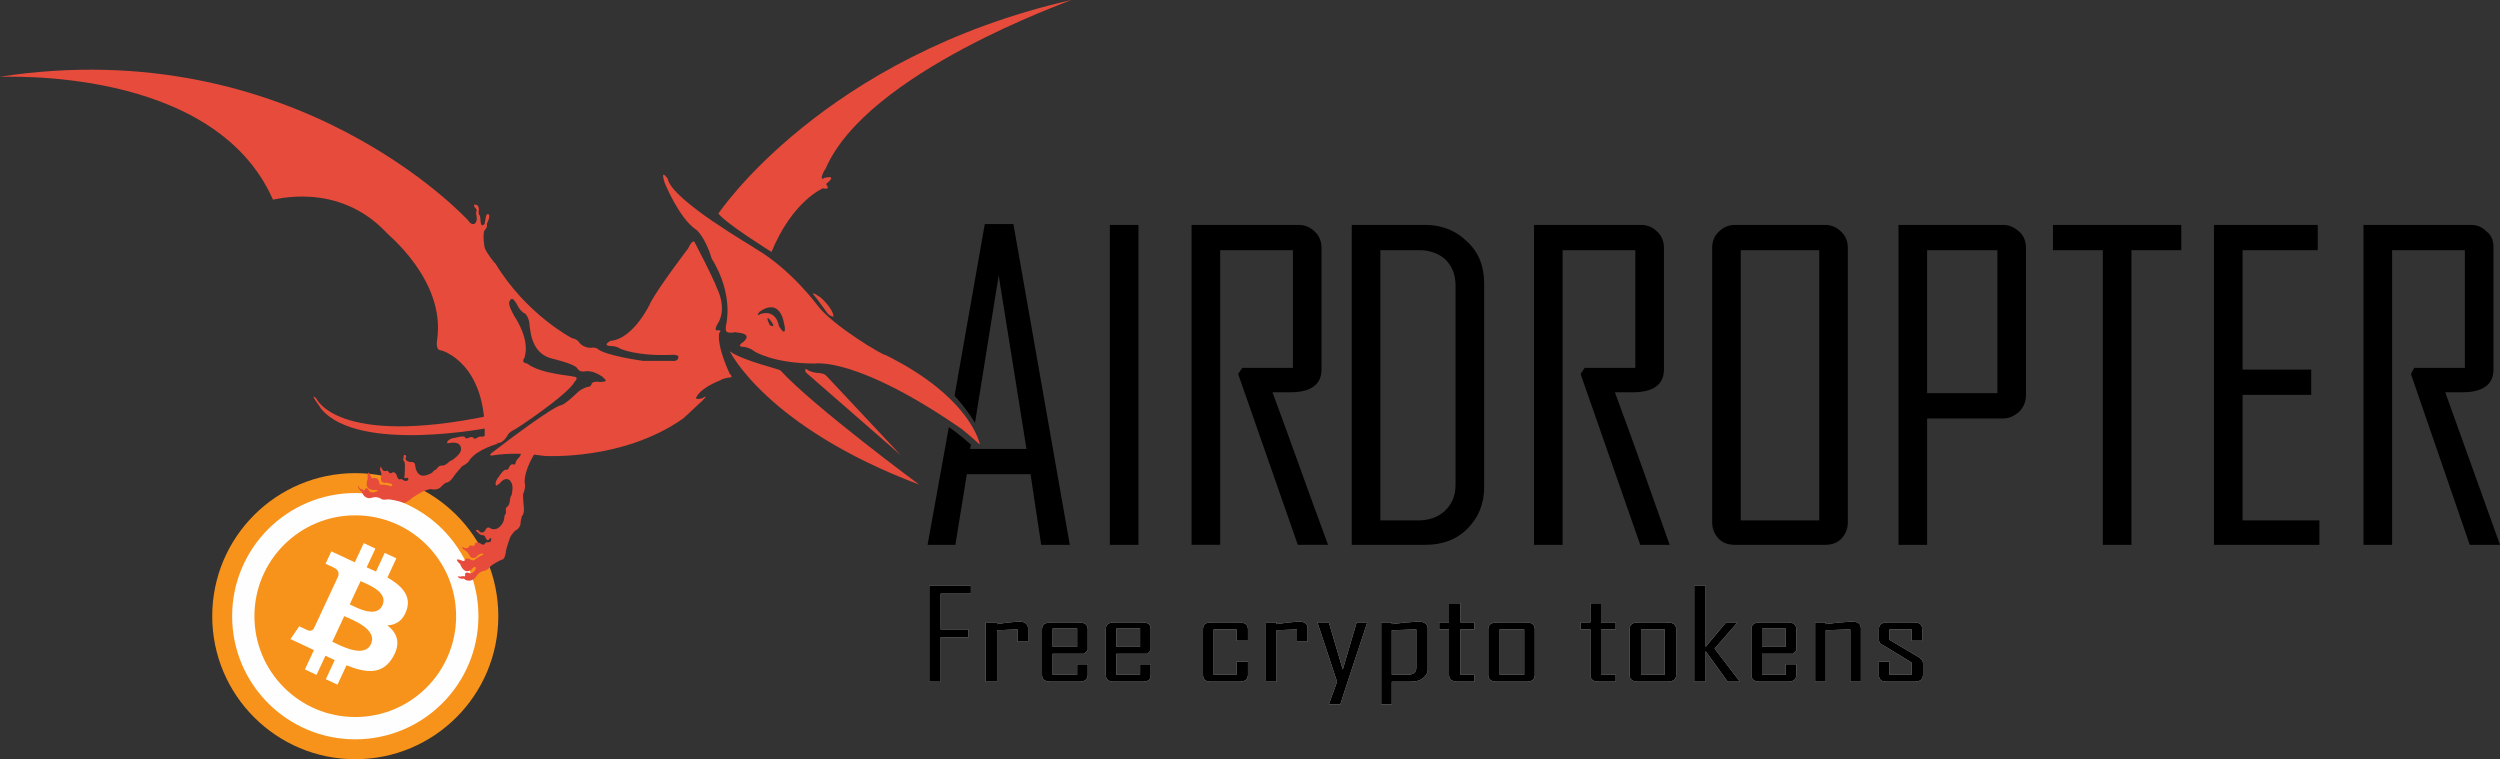 <?xml version="1.0" encoding="UTF-8"?>
<!DOCTYPE svg PUBLIC "-//W3C//DTD SVG 1.1//EN" "http://www.w3.org/Graphics/SVG/1.1/DTD/svg11.dtd">
<!-- Creator: CorelDRAW 2018 -->
<svg xmlns="http://www.w3.org/2000/svg" xml:space="preserve" width="110.117mm" height="33.441mm" version="1.1" style="shape-rendering:geometricPrecision; text-rendering:geometricPrecision; image-rendering:optimizeQuality; fill-rule:evenodd; clip-rule:evenodd"
viewBox="0 0 10653 3235.18"
 xmlns:xlink="http://www.w3.org/1999/xlink">
 <rect x="0" y="0" width="10653" height="3235.18" fill="#333333" stroke="none"/>
 <defs>
  <style type="text/css">
   <![CDATA[
    .fil1 {fill:#FEFEFE}
    .fil3 {fill:black}
    .fil4 {fill:#E74B3B}
    .fil0 {fill:#F7931A}
    .fil2 {fill:white}
   ]]>
  </style>
 </defs>
 <g id="Слой_x0020_1">
  <circle class="fil0" cx="1513.88" cy="2625.66" r="609.52"/>
  <circle class="fil1" cx="1513.87" cy="2625.67" r="524.73"/>
  <circle class="fil0" cx="1513.88" cy="2625.66" r="429.75"/>
  <path class="fil2" d="M1732.18 2600.92c21.74,-61.41 -19.81,-104.77 -81.26,-140.24l37.99 -81.53 -49.63 -23.12 -36.99 79.39c-13.05,-6.08 -26.5,-12.03 -39.88,-17.95l37.25 -79.91 -49.6 -23.12 -38 81.51c-10.85,-4.79 -21.5,-9.5 -31.79,-14.29l0.12 -0.26 -68.45 -31.93 -24.69 53.01c0,0 36.97,16.38 36.06,16.78 20.09,9.37 21.2,24.09 18.41,35.05l-43.28 92.88c1.38,0.66 3.16,1.56 5.09,2.8 -1.65,-0.76 -3.42,-1.61 -5.25,-2.44l-60.65 130.12c-3.83,5.91 -12.26,14.27 -26.3,7.75 0.37,0.86 -36.08,-16.82 -36.08,-16.82l-37.49 54.68 64.59 30.1c12.01,5.61 23.74,11.33 35.31,16.81l-38.41 82.47 49.57 23.11 38.03 -81.59c13.48,6.63 26.6,12.87 39.46,18.86l-37.87 81.21 49.63 23.12 38.38 -82.31c85.68,34.09 153.87,40.29 197.64,-34.68 35.25,-60.37 18.69,-102.35 -23.36,-135.8 35.6,-1.24 65.62,-18.67 81.46,-63.65l0 0zm-151.61 143.97c-28.69,61.63 -130.95,5.45 -164.6,-10.2l50.93 -109.25c33.64,15.69 143.62,55.17 113.66,119.45zm48.75 -164.91c-26.14,56.05 -111.09,8.5 -139.11,-4.55l46.18 -99.09c28.02,13.05 120.18,45.16 92.93,103.64z"/>
  <g id="_1055927896">
   <path class="fil3" d="M4008.37 2529.69l0 152.3 118.4 0 0 33.43 -118.4 0 0 189.45 -48.76 0 0 -408.62 177.61 0 0 33.43 -128.85 0zm327.36 204.31l0 -52.01 -87.07 3.71 0 219.17 -48.75 0 0 -252.6 48.75 0 0 7.43c13.93,-3.71 31.34,-3.71 45.28,-7.43 20.9,0 34.83,-3.71 48.76,-3.71 24.37,0 38.3,11.14 38.3,29.72l0 55.72 -45.27 0zm299.5 96.58l0 44.58c0,22.29 -13.93,29.72 -41.79,29.72l-111.44 0c-27.86,0 -41.79,-7.43 -41.79,-29.72l0 -193.17c0,-22.29 13.93,-29.72 41.79,-29.72l111.44 0c27.86,0 41.79,7.43 41.79,29.72l0 89.15 -17.41 14.86 -132.33 0 0 89.16 104.47 0 0 -44.58 45.28 0zm-45.28 -74.29l0 -78.01 -104.47 0 0 78.01 104.47 0zm313.43 74.29l0 44.58c0,22.29 -10.45,29.72 -38.31,29.72l-114.92 0c-24.38,0 -38.31,-7.43 -38.31,-29.72l0 -193.17c0,-22.29 13.93,-29.72 38.31,-29.72l114.92 0c27.86,0 38.31,7.43 38.31,29.72l0 89.15 -13.93 14.86 -132.33 0 0 89.16 100.99 0 0 -44.58 45.28 0zm-45.28 -74.29l0 -78.01 -100.99 0 0 78.01 100.99 0zm459.69 63.14l0 55.72c0,22.29 -13.93,29.72 -41.79,29.72l-111.44 0c-27.86,0 -38.31,-7.43 -38.31,-29.72l0 -193.17c0,-22.29 10.45,-29.72 38.31,-29.72l111.44 0c27.86,0 41.79,7.43 41.79,29.72l0 48.29 -48.75 0 0 -48.29 -97.52 0 0 193.17 97.52 0 0 -55.72 48.75 0zm208.95 -85.43l0 -52.01 -87.07 3.71 0 219.17 -45.27 0 0 -252.6 45.27 0 0 7.43c17.41,-3.71 31.34,-3.71 48.76,-7.43 17.41,0 34.83,-3.71 45.28,-3.71 27.86,0 38.31,11.14 38.31,29.72l0 55.72 -45.28 0zm215.91 170.88l-31.33 96.58 -48.76 0 34.83 -96.58 -83.59 -252.6 48.76 0 59.21 200.6 59.2 -200.6 45.28 0 -83.59 252.6zm320.39 -14.86c-13.93,11.14 -31.33,14.86 -52.23,14.86l-80.1 0 0 96.58 -45.27 0 0 -349.18 45.27 0 0 7.43c20.9,-3.71 38.31,-3.71 55.72,-7.43 24.38,0 45.28,-3.71 55.72,-3.71 27.85,0 41.78,11.14 41.78,29.72l0 174.59c0,14.86 -6.97,26 -20.9,37.15zm-27.85 -208.03l-104.48 3.71 0 189.45 66.17 0c27.86,0 38.31,-11.14 38.31,-29.72l0 -163.45zm247.25 193.17l0 29.72 -66.17 0c-27.85,0 -41.78,-7.43 -41.78,-29.72l0 -193.17 -41.79 0 0 -29.72 41.79 0 0 -81.72 48.75 0 0 81.72 59.21 0 0 29.72 -59.21 0 0 193.17 59.21 0zm219.4 29.72l-118.41 0c-27.86,0 -41.78,-7.43 -41.78,-29.72l0 -193.17c0,-22.29 13.92,-29.72 41.78,-29.72l118.41 0c24.37,0 38.3,7.43 38.3,29.72l0 193.17c0,22.29 -13.93,29.72 -38.3,29.72zm-6.97 -222.89l-104.48 0 0 193.17 104.48 0 0 -193.17zm390.04 193.17l0 29.72 -69.65 0c-24.37,0 -38.3,-7.43 -38.3,-29.72l0 -193.17 -41.79 0 0 -29.72 41.79 0 0 -81.72 45.27 0 0 81.72 62.69 0 0 29.72 -62.69 0 0 193.17 62.69 0zm215.92 29.72l-118.41 0c-24.37,0 -38.3,-7.43 -38.3,-29.72l0 -193.17c0,-22.29 13.93,-29.72 38.3,-29.72l118.41 0c27.85,0 41.78,7.43 41.78,29.72l0 193.17c0,22.29 -13.93,29.72 -41.78,29.72zm-6.97 -222.89l-101 0 0 193.17 101 0 0 -193.17zm320.39 222.89l-52.24 0 -94.02 -130.02 0 130.02 -48.76 0 0 -408.62 48.76 0 0 260.03 87.06 -104.02 48.76 0 0 0 -97.52 111.45 107.96 141.16zm240.29 -74.3l0 44.58c0,22.29 -13.93,29.72 -38.31,29.72l-114.92 0c-24.38,0 -38.31,-7.43 -38.31,-29.72l0 -193.17c0,-22.29 13.93,-29.72 38.31,-29.72l114.92 0c24.38,0 38.31,7.43 38.31,29.72l0 89.15 -13.93 14.86 -132.33 0 0 89.16 100.99 0 0 -44.58 45.28 0zm-45.28 -74.29l0 -78.01 -100.99 0 0 78.01 100.99 0zm275.13 148.59l0 -222.89 -104.48 3.71 0 219.17 -45.28 0 0 -252.6 45.28 0 0 7.43c17.41,-3.71 38.31,-3.71 55.72,-7.43 24.38,0 41.79,-3.71 55.71,-3.71 27.86,0 38.31,11.14 38.31,29.72l0 226.6 -45.27 0zm292.53 -104.02c10.45,7.43 17.4,14.86 17.4,26l0 48.29c0,22.29 -13.92,29.72 -41.78,29.72l-107.96 0c-27.85,0 -38.3,-7.43 -38.3,-29.72l0 -55.72 45.27 0 0 55.72 94.03 0 0 -52.01 -121.89 -74.29c-13.93,-3.71 -17.41,-14.86 -17.41,-26l0 -40.86c0,-22.29 13.93,-29.72 38.3,-29.72l107.96 0c27.86,0 38.31,7.43 38.31,29.72l0 48.29 -45.28 0 0 -48.29 -94.03 0 0 44.58 125.38 74.29z"/>
   <path class="fil2" d="M4008.37 2529.69l0 152.3 118.4 0 0 33.43 -118.4 0 0 189.45 -48.76 0 0 -408.62 177.61 0 0 33.43 -128.85 0zm327.36 204.31l0 -52.01 -87.07 3.71 0 219.17 -48.75 0 0 -252.6 48.75 0 0 7.43c13.93,-3.71 31.34,-3.71 45.28,-7.43 20.9,0 34.83,-3.71 48.76,-3.71 24.37,0 38.3,11.14 38.3,29.72l0 55.72 -45.27 0zm299.5 96.58l0 44.58c0,22.29 -13.93,29.72 -41.79,29.72l-111.44 0c-27.86,0 -41.79,-7.43 -41.79,-29.72l0 -193.17c0,-22.29 13.93,-29.72 41.79,-29.72l111.44 0c27.86,0 41.79,7.43 41.79,29.72l0 89.15 -17.41 14.86 -132.33 0 0 89.16 104.47 0 0 -44.58 45.28 0zm-45.28 -74.29l0 -78.01 -104.47 0 0 78.01 104.47 0zm313.43 74.29l0 44.58c0,22.29 -10.45,29.72 -38.31,29.72l-114.92 0c-24.38,0 -38.31,-7.43 -38.31,-29.72l0 -193.17c0,-22.29 13.93,-29.72 38.31,-29.72l114.92 0c27.86,0 38.31,7.43 38.31,29.72l0 89.15 -13.93 14.86 -132.33 0 0 89.16 100.99 0 0 -44.58 45.28 0zm-45.28 -74.29l0 -78.01 -100.99 0 0 78.01 100.99 0zm459.69 63.14l0 55.72c0,22.29 -13.93,29.72 -41.79,29.72l-111.44 0c-27.86,0 -38.31,-7.43 -38.31,-29.72l0 -193.17c0,-22.29 10.45,-29.72 38.31,-29.72l111.44 0c27.86,0 41.79,7.43 41.79,29.72l0 48.29 -48.75 0 0 -48.29 -97.52 0 0 193.17 97.52 0 0 -55.72 48.75 0zm208.95 -85.43l0 -52.01 -87.07 3.71 0 219.17 -45.27 0 0 -252.6 45.27 0 0 7.43c17.41,-3.71 31.34,-3.71 48.76,-7.43 17.41,0 34.83,-3.71 45.28,-3.71 27.86,0 38.31,11.14 38.31,29.72l0 55.72 -45.28 0zm215.91 170.88l-31.33 96.58 -48.76 0 34.83 -96.58 -83.59 -252.6 48.76 0 59.21 200.6 59.2 -200.6 45.28 0 -83.59 252.6zm320.39 -14.86c-13.93,11.14 -31.33,14.86 -52.23,14.86l-80.1 0 0 96.58 -45.27 0 0 -349.18 45.27 0 0 7.43c20.9,-3.71 38.31,-3.71 55.72,-7.43 24.38,0 45.28,-3.71 55.72,-3.71 27.85,0 41.78,11.14 41.78,29.72l0 174.59c0,14.86 -6.97,26 -20.9,37.15zm-27.85 -208.03l-104.48 3.71 0 189.45 66.17 0c27.86,0 38.31,-11.14 38.31,-29.72l0 -163.45zm247.25 193.17l0 29.72 -66.17 0c-27.85,0 -41.78,-7.43 -41.78,-29.72l0 -193.17 -41.79 0 0 -29.72 41.79 0 0 -81.72 48.75 0 0 81.72 59.21 0 0 29.72 -59.21 0 0 193.17 59.21 0zm219.4 29.72l-118.41 0c-27.86,0 -41.78,-7.43 -41.78,-29.72l0 -193.17c0,-22.29 13.92,-29.72 41.78,-29.72l118.41 0c24.37,0 38.3,7.43 38.3,29.72l0 193.17c0,22.29 -13.93,29.72 -38.3,29.72zm-6.97 -222.89l-104.48 0 0 193.17 104.48 0 0 -193.17zm390.04 193.17l0 29.72 -69.65 0c-24.37,0 -38.3,-7.43 -38.3,-29.72l0 -193.17 -41.79 0 0 -29.72 41.79 0 0 -81.72 45.27 0 0 81.72 62.69 0 0 29.72 -62.69 0 0 193.17 62.69 0zm215.92 29.72l-118.41 0c-24.37,0 -38.3,-7.43 -38.3,-29.72l0 -193.17c0,-22.29 13.93,-29.72 38.3,-29.72l118.41 0c27.85,0 41.78,7.43 41.78,29.72l0 193.17c0,22.29 -13.93,29.72 -41.78,29.72zm-6.97 -222.89l-101 0 0 193.17 101 0 0 -193.17zm320.39 222.89l-52.24 0 -94.02 -130.02 0 130.02 -48.76 0 0 -408.62 48.76 0 0 260.03 87.06 -104.02 48.76 0 0 0 -97.52 111.45 107.96 141.16zm240.29 -74.3l0 44.58c0,22.29 -13.93,29.72 -38.31,29.72l-114.92 0c-24.38,0 -38.31,-7.43 -38.31,-29.72l0 -193.17c0,-22.29 13.93,-29.72 38.31,-29.72l114.92 0c24.38,0 38.31,7.43 38.31,29.72l0 89.15 -13.93 14.86 -132.33 0 0 89.16 100.99 0 0 -44.58 45.28 0zm-45.28 -74.29l0 -78.01 -100.99 0 0 78.01 100.99 0zm275.13 148.59l0 -222.89 -104.48 3.71 0 219.17 -45.28 0 0 -252.6 45.28 0 0 7.43c17.41,-3.71 38.31,-3.71 55.72,-7.43 24.38,0 41.79,-3.71 55.71,-3.71 27.86,0 38.31,11.14 38.31,29.72l0 226.6 -45.27 0zm292.53 -104.02c10.45,7.43 17.4,14.86 17.4,26l0 48.29c0,22.29 -13.92,29.72 -41.78,29.72l-107.96 0c-27.85,0 -38.3,-7.43 -38.3,-29.72l0 -55.72 45.27 0 0 55.72 94.03 0 0 -52.01 -121.89 -74.29c-13.93,-3.71 -17.41,-14.86 -17.41,-26l0 -40.86c0,-22.29 13.93,-29.72 38.3,-29.72l107.96 0c27.86,0 38.31,7.43 38.31,29.72l0 48.29 -45.28 0 0 -48.29 -94.03 0 0 44.58 125.38 74.29z"/>
   <path class="fil3" d="M4008.37 2529.69l0 152.3 118.4 0 0 33.43 -118.4 0 0 189.45 -48.76 0 0 -408.62 177.61 0 0 33.43 -128.85 0zm327.36 204.31l0 -52.01 -87.07 3.71 0 219.17 -48.75 0 0 -252.6 48.75 0 0 7.43c13.93,-3.71 31.34,-3.71 45.28,-7.43 20.9,0 34.83,-3.71 48.76,-3.71 24.37,0 38.3,11.14 38.3,29.72l0 55.72 -45.27 0zm299.5 96.58l0 44.58c0,22.29 -13.93,29.72 -41.79,29.72l-111.44 0c-27.86,0 -41.79,-7.43 -41.79,-29.72l0 -193.17c0,-22.29 13.93,-29.72 41.79,-29.72l111.44 0c27.86,0 41.79,7.43 41.79,29.72l0 89.15 -17.41 14.86 -132.33 0 0 89.16 104.47 0 0 -44.58 45.28 0zm-45.28 -74.29l0 -78.01 -104.47 0 0 78.01 104.47 0zm313.43 74.29l0 44.58c0,22.29 -10.45,29.72 -38.31,29.72l-114.92 0c-24.38,0 -38.31,-7.43 -38.31,-29.72l0 -193.17c0,-22.29 13.93,-29.72 38.31,-29.72l114.92 0c27.86,0 38.31,7.43 38.31,29.72l0 89.15 -13.93 14.86 -132.33 0 0 89.16 100.99 0 0 -44.58 45.28 0zm-45.28 -74.29l0 -78.01 -100.99 0 0 78.01 100.99 0zm459.69 63.14l0 55.72c0,22.29 -13.93,29.72 -41.79,29.72l-111.44 0c-27.86,0 -38.31,-7.43 -38.31,-29.72l0 -193.17c0,-22.29 10.45,-29.72 38.31,-29.72l111.44 0c27.86,0 41.79,7.43 41.79,29.72l0 48.29 -48.75 0 0 -48.29 -97.52 0 0 193.17 97.52 0 0 -55.72 48.75 0zm208.95 -85.43l0 -52.01 -87.07 3.71 0 219.17 -45.27 0 0 -252.6 45.27 0 0 7.43c17.41,-3.71 31.34,-3.71 48.76,-7.43 17.41,0 34.83,-3.71 45.28,-3.71 27.86,0 38.31,11.14 38.31,29.72l0 55.72 -45.28 0zm215.91 170.88l-31.33 96.58 -48.76 0 34.83 -96.58 -83.59 -252.6 48.76 0 59.21 200.6 59.2 -200.6 45.28 0 -83.59 252.6zm320.39 -14.86c-13.93,11.14 -31.33,14.86 -52.23,14.86l-80.1 0 0 96.58 -45.27 0 0 -349.18 45.27 0 0 7.43c20.9,-3.71 38.31,-3.71 55.72,-7.43 24.38,0 45.28,-3.71 55.72,-3.71 27.85,0 41.78,11.14 41.78,29.72l0 174.59c0,14.86 -6.97,26 -20.9,37.15zm-27.85 -208.03l-104.48 3.71 0 189.45 66.17 0c27.86,0 38.31,-11.14 38.31,-29.72l0 -163.45zm247.25 193.17l0 29.72 -66.17 0c-27.85,0 -41.78,-7.43 -41.78,-29.72l0 -193.17 -41.79 0 0 -29.72 41.79 0 0 -81.72 48.75 0 0 81.72 59.21 0 0 29.72 -59.21 0 0 193.17 59.21 0zm219.4 29.72l-118.41 0c-27.86,0 -41.78,-7.43 -41.78,-29.72l0 -193.17c0,-22.29 13.92,-29.72 41.78,-29.72l118.41 0c24.37,0 38.3,7.43 38.3,29.72l0 193.17c0,22.29 -13.93,29.72 -38.3,29.72zm-6.97 -222.89l-104.48 0 0 193.17 104.48 0 0 -193.17zm390.04 193.17l0 29.72 -69.65 0c-24.37,0 -38.3,-7.43 -38.3,-29.72l0 -193.17 -41.79 0 0 -29.72 41.79 0 0 -81.72 45.27 0 0 81.72 62.69 0 0 29.72 -62.69 0 0 193.17 62.69 0zm215.92 29.72l-118.41 0c-24.37,0 -38.3,-7.43 -38.3,-29.72l0 -193.17c0,-22.29 13.93,-29.72 38.3,-29.72l118.41 0c27.85,0 41.78,7.43 41.78,29.72l0 193.17c0,22.29 -13.93,29.72 -41.78,29.72zm-6.97 -222.89l-101 0 0 193.17 101 0 0 -193.17zm320.39 222.89l-52.24 0 -94.02 -130.02 0 130.02 -48.76 0 0 -408.62 48.76 0 0 260.03 87.06 -104.02 48.76 0 0 0 -97.52 111.45 107.96 141.16zm240.29 -74.3l0 44.58c0,22.29 -13.93,29.72 -38.31,29.72l-114.92 0c-24.38,0 -38.31,-7.43 -38.31,-29.72l0 -193.17c0,-22.29 13.93,-29.72 38.31,-29.72l114.92 0c24.38,0 38.31,7.43 38.31,29.72l0 89.15 -13.93 14.86 -132.33 0 0 89.16 100.99 0 0 -44.58 45.28 0zm-45.28 -74.29l0 -78.01 -100.99 0 0 78.01 100.99 0zm275.13 148.59l0 -222.89 -104.48 3.71 0 219.17 -45.28 0 0 -252.6 45.28 0 0 7.43c17.41,-3.71 38.31,-3.71 55.72,-7.43 24.38,0 41.79,-3.71 55.71,-3.71 27.86,0 38.31,11.14 38.31,29.72l0 226.6 -45.27 0zm292.53 -104.02c10.45,7.43 17.4,14.86 17.4,26l0 48.29c0,22.29 -13.92,29.72 -41.78,29.72l-107.96 0c-27.85,0 -38.3,-7.43 -38.3,-29.72l0 -55.72 45.27 0 0 55.72 94.03 0 0 -52.01 -121.89 -74.29c-13.93,-3.71 -17.41,-14.86 -17.41,-26l0 -40.86c0,-22.29 13.93,-29.72 38.3,-29.72l107.96 0c27.86,0 38.31,7.43 38.31,29.72l0 48.29 -45.28 0 0 -48.29 -94.03 0 0 44.58 125.38 74.29z"/>
  </g>
  <g id="_1055912608">
   <path class="fil4" d="M4091.95 1823.91c-442.28,-304.6 -616.4,-274.89 -619.89,-274.89 -177.61,0 -257.7,-52 -257.7,-52 -17.41,-14.86 -41.79,-18.57 -41.79,-18.57 -41.79,0 -3.48,-22.29 -3.48,-22.29 41.79,-40.86 -34.83,-37.15 -34.83,-40.86 -55.71,11.14 -38.3,-18.57 -41.78,-22.29 34.82,-152.3 -59.21,-289.74 -59.21,-289.74 -27.86,-92.86 -66.16,-126.3 -69.64,-126.3 -73.14,-52 -132.34,-200.6 -132.34,-200.6 -17.4,-59.43 10.45,-18.56 13.93,-14.85 17.41,92.86 372.63,293.46 372.63,297.17 153.23,89.15 264.67,241.45 264.67,241.45 66.17,89.15 289.05,219.17 289.05,211.74 369.15,182.02 403.98,382.61 403.98,382.61 -3.48,-3.71 -80.1,-70.57 -83.59,-70.57zm-811.43 -438.33c34.83,18.56 -3.47,-29.72 -6.96,-29.72 -10.45,-3.71 6.96,29.72 6.96,29.72zm62.69 3.71c-20.9,-133.73 -107.95,-59.43 -107.95,-59.43 -17.41,22.29 6.97,7.43 6.97,7.43 66.16,-18.57 76.61,48.29 76.61,52 34.83,55.72 24.38,-3.71 24.38,0z"/>
   <path class="fil4" d="M3527.78 1337.28c0,0 -38.31,-52.01 -48.76,-66.87 0,0 -38.31,-40.85 10.45,-7.43 0,-3.71 59.21,48.29 62.69,85.44 0,0 -6.97,3.71 -24.38,-11.14zm-90.55 252.59c0,0 -10.44,-7.43 -3.48,-18.57 0,0 20.9,18.57 62.69,18.57 0,3.71 13.93,-3.71 31.34,18.57 0,0 309.94,330.61 309.94,330.61l-400.49 -349.18z"/>
   <path class="fil4" d="M3109.89 1497.01c0,0 156.71,323.18 807.94,568.34 3.48,3.71 -452.73,-334.32 -592.03,-486.62 3.48,-3.71 -160.2,-40.85 -215.91,-81.72z"/>
   <path class="fil4" d="M1347.73 1697.6c0,0 87.07,208.03 734.81,74.3 0,0 90.55,-26 76.62,3.71 -3.48,3.71 -48.76,33.43 -62.69,44.58 3.48,0 -567.65,115.15 -727.84,-78.01 -3.48,-7.43 -55.72,-74.29 -20.9,-44.58z"/>
   <path class="fil4" d="M3517.34 720.64c-3.48,0 -31.34,55.71 -3.48,37.15 0,0 55.72,-14.86 10.45,22.28 0,0 -6.97,3.71 0,11.14 0,0 13.93,18.57 -17.41,11.14 0,0 -128.85,52.01 -219.4,271.18 0,0 -191.53,-118.88 -226.36,-163.45 0,0 445.76,-668.65 1504.44,-910.1 -3.48,3.71 -874.11,308.32 -1048.23,720.64zm-1236.29 1207.27c0,0 -48.76,74.29 -45.28,130.01 0,0 6.97,14.86 -6.97,48.29 0,0 0,29.72 3.48,55.71 0,3.71 3.48,26 -10.45,40.86 3.48,0 -3.48,11.14 -3.48,26 0,0 0,22.29 -24.37,33.43 0,0 -17.41,18.57 -20.9,29.72 0,0 -17.41,48.28 -17.41,59.43 0,0 -3.48,33.43 -17.41,33.43 0,0 -48.76,22.29 -55.72,37.15 0,0 -10.45,11.14 -24.38,11.14 3.48,0 -17.4,3.71 -27.85,22.29 0,0 -17.41,29.71 -48.76,14.85 0,0 -3.48,-7.42 -10.45,-3.71 0,0 -17.41,0 -20.9,-11.14 0,0 13.93,3.71 17.41,0 3.48,0 6.97,0 10.45,0 0,0 6.97,3.71 3.48,-7.43 0,0 0,-11.14 13.93,-7.43 0,0 17.41,11.14 31.34,-14.86 0,-3.71 3.48,-18.57 -13.93,-3.71 3.48,0 -31.34,37.15 -52.24,-18.57 0,0 -13.93,-11.14 -13.93,-18.57 0,0 3.48,-3.71 20.9,3.71 0,0 10.45,7.43 13.93,-3.71 0,0 6.97,-11.14 24.38,0 0,0 10.45,7.43 17.41,0 0,0 24.38,-18.57 31.33,-18.57 0,0 13.93,-7.43 -3.48,-7.43 0,0 -20.89,7.43 -20.89,14.86 0,0 -17.41,11.14 -27.86,-3.71 0,0 -6.97,-18.57 -27.86,-29.72 0,3.71 -3.48,-3.71 -6.97,-11.14 0,0 10.45,7.43 20.9,7.43 0,0 10.45,-3.71 10.45,-7.43 0,0 0,-7.43 13.93,-3.71 0,0 10.45,3.71 10.45,-7.43 0,0 3.48,-14.85 27.85,0 0,0 10.45,7.43 13.93,0 0,0 3.48,-7.43 10.45,-7.43 0,0 17.41,3.71 17.41,-11.14 0,0 3.48,-11.14 -6.97,-3.71 0,0 -6.97,14.85 -13.93,0 -3.48,0 -3.48,-14.86 -13.93,-14.86 0,0 -13.92,0 -20.89,-11.14 0,0 -13.93,-7.43 -6.97,-11.14 0,0 6.97,-3.71 13.93,7.43 0,0 13.92,11.14 24.37,-7.43 0,0 6.97,-18.57 20.9,-7.43 0,0 27.86,18.57 52.24,-22.29 0,0 6.97,-11.14 6.97,-22.29 0,0 0,-11.14 6.97,-18.57 0,0 0,-3.71 0,-14.86 0,0 -3.48,-7.43 6.97,-14.86 0,0 6.97,-3.71 10.45,-25.99 0,0 0,-14.86 6.97,-22.29 0,0 10.45,-44.58 -3.48,-55.72 3.48,0 -17.41,-33.43 -48.76,7.43 0,-3.71 -6.97,7.43 -13.93,7.43 0,0 -10.45,-11.14 13.93,-40.86 0,0 20.9,-33.42 31.34,-26 0,0 6.97,0 10.45,-11.14 0,0 6.97,-18.57 20.9,-11.14 0,0 6.97,0 6.97,-11.14 0,0 6.96,-14.86 13.92,-18.57 0,0 13.93,-18.57 6.97,-22.29 0,0 62.69,0 62.69,0zm-278.6 29.72c0,0 -3.48,14.86 -34.83,29.72 0,3.71 -20.9,22.28 -38.31,48.28 0,0 -10.45,18.57 -31.34,22.29 0,0 -10.44,7.43 -20.89,18.57 0,0 -13.93,14.86 -41.79,7.43 0,0 -20.9,3.71 -34.83,11.14 0,0 -41.79,22.29 -52.24,33.43 0,0 -24.37,22.29 -34.82,11.14 0,0 -52.24,-14.86 -66.17,-11.14 0,0 -17.41,3.71 -24.38,-3.71 0,0 -17.41,-11.14 -38.3,-3.71 0,0 -27.86,11.14 -41.79,-22.29 0,0 0,-3.71 -6.97,-7.43 0,0 -13.93,-14.86 -10.45,-22.29 0,0 6.97,14.86 13.93,14.86 0,0 6.97,0 6.97,3.71 0,0 3.48,7.43 10.45,-3.71 0,0 3.48,-11.14 13.93,3.71 0,0 6.97,18.57 31.33,7.43 3.48,0 17.41,-7.43 -3.48,-7.43 0,0 -52.23,7.43 -31.33,-48.29 0,0 -3.48,-18.57 3.48,-26 0,0 3.48,0 10.45,18.57 0,0 3.48,11.14 13.92,3.71 3.48,3.71 13.93,-3.71 20.9,18.57 0,0 0,14.86 10.45,11.14 0,0 31.34,0 38.31,7.43 0,-3.71 13.93,0 3.48,-11.14 0,0 -24.38,-7.43 -27.86,-3.71 0,0 -17.41,0 -17.41,-18.57 0,0 6.97,-18.57 -3.48,-37.15 0,0 0,-7.42 3.48,-14.85 0,0 3.48,11.14 10.45,18.56 0,0 10.45,3.71 13.93,0 0,0 3.48,-3.71 10.45,7.43 0,0 6.97,7.43 13.93,0 0,0 13.93,-7.43 20.9,18.57 0,0 3.48,11.14 10.45,11.14 0,0 6.97,-3.71 10.45,0 0,0 13.93,11.14 24.38,3.71 0,0 6.96,-7.43 -3.48,-11.14 0,0 -17.41,7.43 -10.45,-7.43 0,0 3.48,-48.28 0,-59.43 0,0 -10.45,-11.14 -3.48,-18.57 0,0 -3.48,-14.86 6.97,-11.14 0,0 6.97,3.71 0,14.86 0,0 0,11.14 20.89,14.86 0,0 20.9,-3.71 20.9,14.86 0,0 3.48,55.71 48.76,40.85 0,0 13.93,-3.71 24.38,-11.14 0,0 6.97,-11.14 13.93,-11.14 0,0 3.48,-3.71 10.45,-11.14 0,0 3.48,-7.43 17.41,-7.43 0,0 6.97,3.71 24.37,-11.14 0,0 10.45,-11.14 17.41,-11.14 0,0 38.31,-26 38.31,-44.58 0,0 6.97,-37.15 -45.28,-29.72 0,0 -10.45,3.71 -13.93,0 0,0 0,-18.57 38.31,-22.29 0,0 38.31,-11.14 38.31,0 0,0 3.48,7.43 17.41,0 0,0 13.93,-7.43 20.9,3.71 0,0 3.48,3.71 13.93,-3.71 0,0 10.45,-7.43 20.89,-3.71 0,0 20.9,-3.71 20.9,-14.85 0,0 45.28,44.57 45.28,44.57 0,0 -83.58,22.29 -118.4,66.87z"/>
   <path class="fil4" d="M3109.89 1593.59c0,0 -55.72,-115.15 -45.28,-174.59 0,0 17.41,-14.86 -10.45,-11.14 0,0 -13.93,0 6.97,-33.42 0,0 38.31,-55.72 -6.97,-148.59 0,-3.71 -31.34,-74.3 -94.02,-193.17 0,0 -6.97,-18.57 -27.86,26 0,0 -121.89,159.73 -160.2,230.31 0,3.71 -73.14,156.02 -170.64,163.45 0,0 -41.79,22.29 6.97,22.29 0,0 17.41,0 34.83,11.14 0,0 69.64,33.43 226.36,26 0,0 24.38,0 20.9,11.14 0,0 0,18.56 -27.86,14.86 0,0 -104.47,0 -121.89,0 0,0 -163.68,-22.29 -195.02,-52.01 0,0 -10.45,-7.43 -27.86,-3.71 -3.48,0 -34.82,0 -52.23,-26 0,0 -6.97,-11.14 -27.86,-14.86 0,0 -195.02,-100.29 -327.36,-319.46 0,3.71 -38.31,-44.57 -45.28,-66.86 0,0 -10.45,-55.72 0,-74.3 0,0 6.97,-3.71 10.45,-18.57 0,0 -3.48,-7.43 3.48,-18.57 0,0 10.45,-22.28 3.48,-29.71 0,0 -10.45,-11.14 -13.93,22.28 0,-3.71 -3.48,14.86 -3.48,18.57 -3.48,0 -13.93,18.57 -17.4,-11.14 0,0 0,-25.99 -6.97,-29.71 0,0 -3.48,-11.14 0,-18.57 0,-3.71 0,-18.57 -10.45,-22.29 0,0 -17.41,-7.43 -6.97,11.14 0,0 3.48,3.71 3.48,3.71 0,0 6.97,7.43 3.48,11.14 0,0 -3.48,11.14 0,18.57 0,0 6.97,29.71 -10.45,37.14 0,0 -13.93,3.71 -24.38,-14.86 0,0 -734.81,-806.08 -1995.48,-612.92 0,3.71 908.93,-52 1163.15,523.77 0,3.71 275.12,-81.72 484.07,141.16 0,3.71 250.74,200.6 215.92,453.19 0,3.71 -10.45,48.29 17.41,48.29 3.48,0 195.01,55.71 184.57,371.46 3.48,0 45.28,18.57 45.28,18.57 0,0 24.38,22.29 55.72,-33.43 0,0 3.48,-7.42 24.38,-18.56 0,3.71 233.32,-152.3 257.7,-204.31 0,0 24.38,-22.29 -6.97,-22.29 0,-3.71 -139.3,-11.14 -195.02,-55.72 -3.48,0 -27.86,-3.71 -10.45,-25.99 -3.48,0 31.34,-59.44 -45.27,-178.31 0,0 -31.34,-52.01 -17.41,-63.15 0,0 6.97,-22.29 24.38,7.43 3.48,0 13.92,37.15 41.78,48.29 0,0 17.41,18.57 17.41,52 3.48,0 0,104.02 80.1,133.74 3.48,3.71 100.99,22.28 121.89,44.57 3.48,3.71 6.97,18.57 34.83,14.86 3.48,0 27.85,-7.43 73.13,22.29 0,3.71 34.83,22.29 -3.48,22.29 0,3.71 -31.34,-7.43 -41.79,7.43 0,3.71 -3.48,14.86 -20.89,14.86 0,0 -20.9,7.43 -34.83,18.57 0,0 -55.72,55.71 -76.62,59.43 0,0 -24.38,-3.71 -296.01,204.31 3.48,0 -20.9,14.86 17.41,7.43 0,0 87.07,-14.86 208.95,3.71 0,0 334.32,22.29 592.03,-159.73 0,0 48.76,-44.58 80.09,-74.3 0,0 34.83,-33.42 0,-11.14 0,0 -31.33,7.43 -24.37,-3.71 0,0 10.44,-37.15 104.47,-74.3 0,-3.71 31.34,-11.14 38.31,-11.14 0,0 17.4,0 0,-14.86z"/>
  </g>
  <path class="fil3" d="M5498.88 1671.6c-10.45,0 -20.9,0 -38.31,0 -17.41,0 -27.86,0 -38.3,0 80.09,215.45 156.71,434.62 236.81,650.06l-128.85 0 -254.23 -728.07 17.41 -26 215.92 0 0 -501.47 -309.94 0 0 1255.55 -121.89 0 0 -1363.29 456.21 0c27.86,0 52.23,11.14 69.64,29.72 17.41,14.86 27.86,40.86 27.86,66.87l0 520.05c0,63.15 -45.28,96.59 -132.33,96.59zm-769.64 -713.22l121.89 0 0 1363.29 -121.89 0 0 -1363.29zm-337.81 1062.4l-271.63 0 -48.76 300.89 -118.4 0 0 0 90.55 -501.47c34.82,22.29 76.61,59.43 94.02,74.29l-3.48 18.57 240.29 0 -118.4 -739.22 -100.99 627.78c-24.38,-40.86 -62.69,-89.16 -87.07,-115.15l128.86 -731.8 121.89 0 240.29 1367 -121.89 0 -45.28 -300.89z"/>
  <path class="fil3" d="M6251.11 2254.81c-45.28,44.58 -104.47,66.86 -177.61,66.86l-313.43 0 0 -1363.29 313.43 0c73.14,0 132.33,26 177.61,70.58 48.76,44.58 73.14,104.01 73.14,178.31l0 869.23c0,70.58 -24.38,130.01 -73.14,178.31zm-48.76 -1036.39c0,-48.29 -13.92,-81.73 -41.78,-111.45 -27.86,-26 -66.17,-40.85 -111.45,-40.85l-167.15 0 0 1151.55 160.2 0c48.75,0 87.06,-14.86 114.92,-40.86 31.34,-29.71 45.27,-66.86 45.27,-111.44l0 -846.94zm755.71 453.19c-10.45,0 -24.38,0 -38.31,0 -17.41,0 -31.34,0 -38.31,0 80.1,215.45 156.71,434.62 233.33,650.06l-125.38 0 -254.22 -728.07 17.41 -26 215.91 0 0 -501.47 -309.94 0 0 1255.55 -121.89 0 0 -1363.29 456.21 0c27.86,0 52.24,11.14 69.65,29.72 17.41,14.86 27.86,40.86 27.86,66.87l0 520.05c0,63.15 -45.28,96.59 -132.33,96.59zm888.04 624.07c-17.41,18.56 -41.79,25.99 -69.65,25.99l-383.07 0c-27.86,0 -52.24,-7.43 -69.65,-25.99 -17.41,-18.57 -27.86,-40.86 -27.86,-70.58l0 -1170.12c0,-26 10.45,-52.01 27.86,-66.87 17.41,-18.57 41.79,-29.72 69.65,-29.72l383.07 0c27.86,0 52.24,11.14 69.65,29.72 17.41,14.86 27.86,40.86 27.86,66.87l0 1170.12c0,29.72 -10.45,52.01 -27.86,70.58zm-94.03 -1229.56l-334.31 0 0 1151.55 334.31 0 0 -1151.55zm853.22 687.21c-20.9,18.57 -41.79,29.72 -69.65,29.72l-323.87 0 0 538.62 -121.89 0 0 -1363.29 445.76 0c27.86,0 48.76,11.14 69.65,29.72 17.41,14.86 27.86,40.86 27.86,66.87l0 627.78c0,29.71 -10.45,52 -27.86,70.57zm-94.03 -687.21l-299.5 0 0 609.21 299.5 0 0 -609.21zm571.14 0l0 1255.55 -121.89 0 0 -1255.55 -212.44 0 0 -107.73 546.75 0 0 107.73 -212.43 0zm800.97 1151.55l0 104.01 -449.24 0 0 -1363.29 442.29 0 0 107.73 -320.39 0 0 508.9 292.53 0 0 107.73 -292.53 0 0 534.91 327.35 0zm609.45 -546.05c-6.97,0 -20.9,0 -38.31,0 -17.41,0 -27.86,0 -34.83,0 76.62,215.45 156.71,434.62 233.32,650.06l-128.85 0 -250.74 -728.07 13.93 -26 215.91 0 0 -501.47 -309.94 0 0 1255.55 -121.89 0 0 -1363.29 456.21 0c31.34,0 52.24,11.14 69.65,29.72 20.9,14.86 27.86,40.86 27.86,66.87l0 520.05c0,63.15 -45.28,96.59 -132.33,96.59z"/>
 </g>
</svg>
